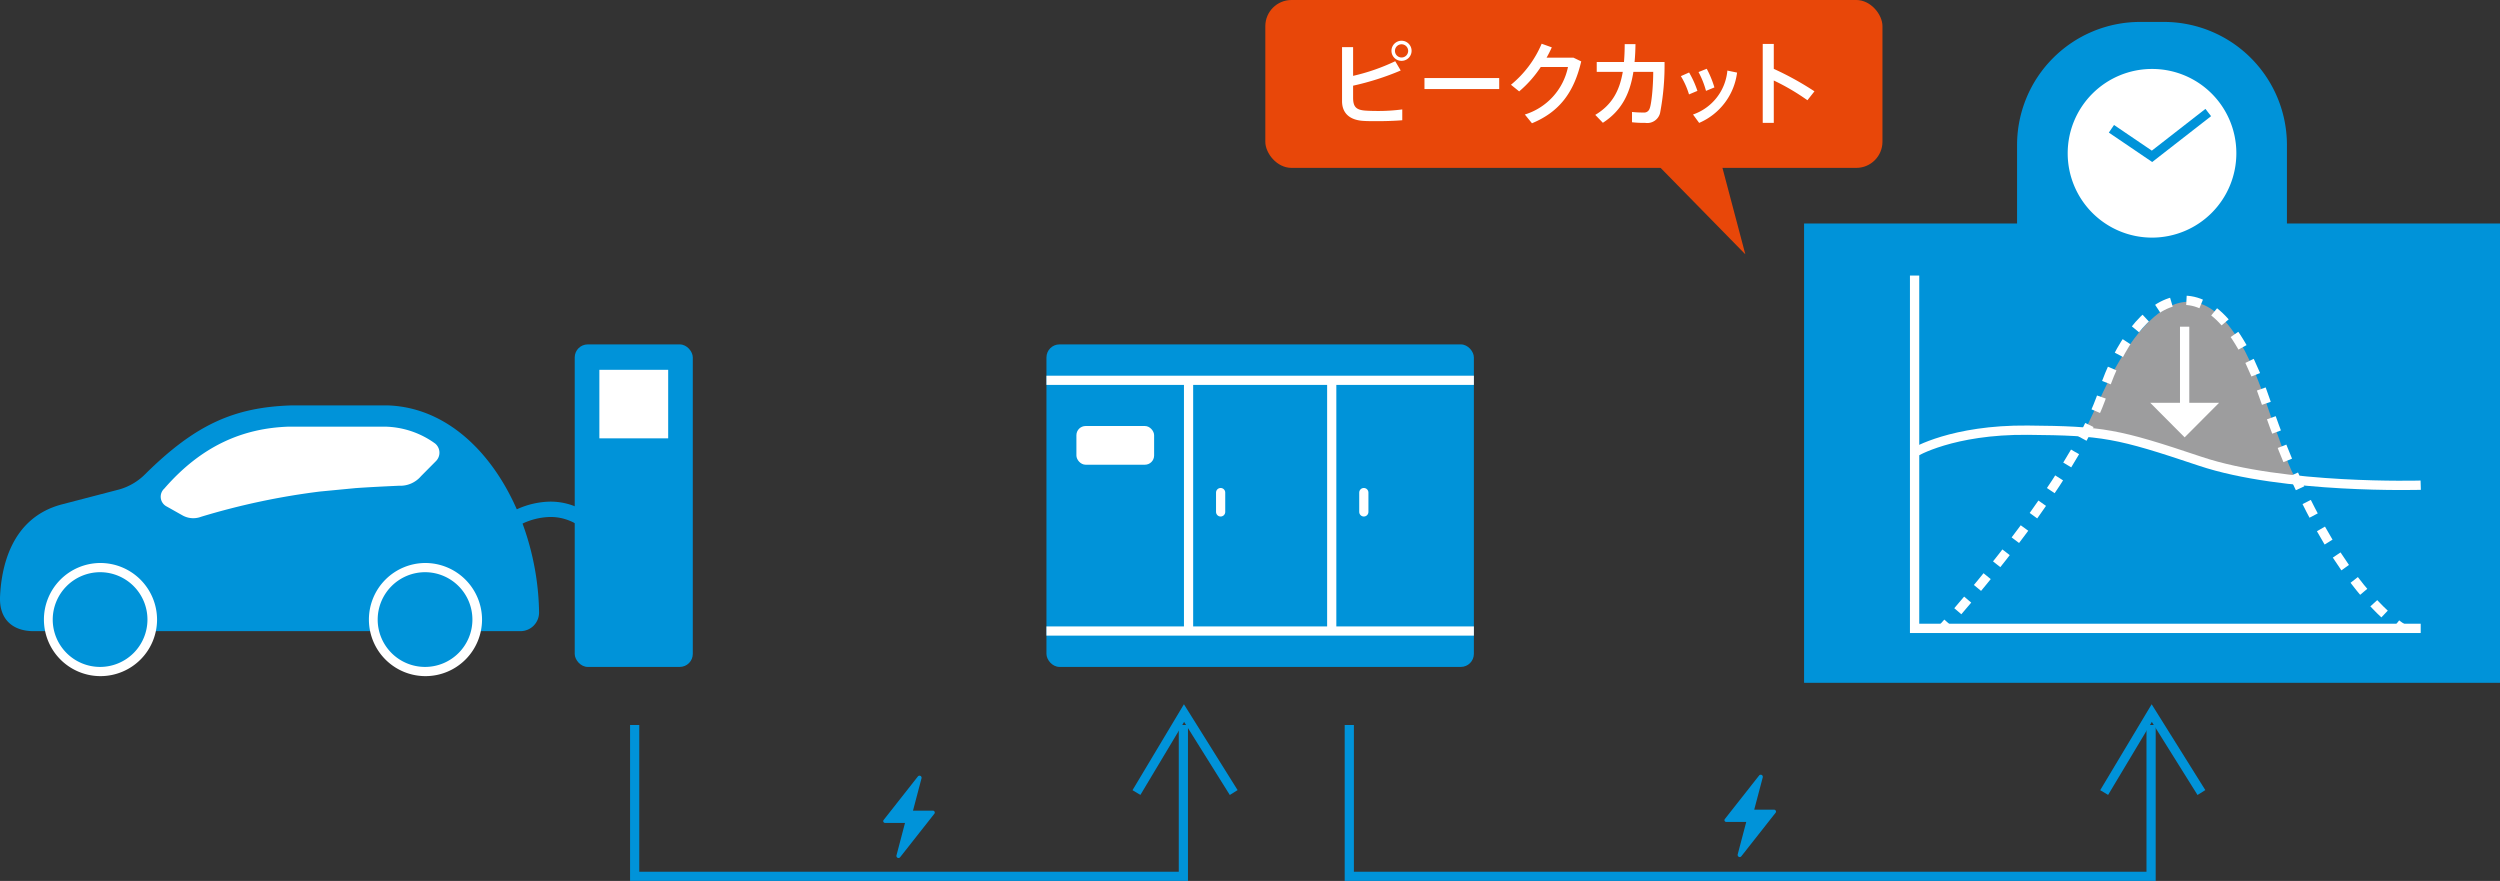 <svg xmlns="http://www.w3.org/2000/svg" width="465" height="163.856" viewBox="0 0 465 163.856"><rect x="0" y="0" width="465" height="163.856" fill="#333333" stroke="none"/><defs><style>.a,.n{fill:#0093d9;}.b,.c,.e,.f,.g,.i,.j,.o{fill:none;stroke-miterlimit:10;}.b,.c,.g,.i,.j{stroke:#fff;}.b,.c,.e,.f{stroke-width:1.712px;}.c{stroke-linecap:round;}.d,.k{fill:#fff;}.e,.f,.o{stroke:#0093d9;}.f,.g,.h,.k,.m,.n{fill-rule:evenodd;}.g,.i,.j{stroke-width:1.73px;}.h{fill:#9d9d9e;}.j{stroke-dasharray:2.834 2.834;}.l,.m{fill:#e84709;}.o{stroke-width:2.854px;}</style></defs><rect class="a" x="335.557" y="41.572" width="129.443" height="85.43"/><rect class="a" x="194.64" y="64.059" width="79.501" height="59.988" rx="2.425"/><line class="b" x1="194.64" y1="70.737" x2="274.142" y2="70.737"/><line class="b" x1="194.64" y1="117.371" x2="274.142" y2="117.371"/><line class="b" x1="221.072" y1="70.737" x2="221.072" y2="117.371"/><line class="c" x1="227.038" y1="91.619" x2="227.038" y2="95.216"/><line class="c" x1="253.671" y1="91.619" x2="253.671" y2="95.216"/><line class="b" x1="247.702" y1="70.737" x2="247.702" y2="117.371"/><rect class="d" x="200.212" y="79.239" width="14.454" height="7.199" rx="1.712"/><polyline class="e" points="229.469 147.413 220.227 132.631 211.38 147.413"/><polyline class="f" points="220.107 134.847 220.107 163 118.048 163 118.048 134.847"/><polyline class="e" points="409.464 147.413 400.224 132.631 391.373 147.413"/><polyline class="f" points="400.102 134.847 400.102 163 250.968 163 250.968 134.847"/><path class="a" d="M173.786,151.362l-6.369,8.088a.377.377,0,0,1-.3.142.428.428,0,0,1-.171-.046.4.4,0,0,1-.21-.32.323.323,0,0,1,.012-.137l1.584-6.026h-3.667a.36.36,0,0,1-.346-.184.322.322,0,0,1-.036-.192.367.367,0,0,1,.079-.178l6.367-8.091a.385.385,0,0,1,.474-.1.379.379,0,0,1,.21.309.29.29,0,0,1-.012.137l-1.584,6.015h3.669a.364.364,0,0,1,.346.2.378.378,0,0,1,.037.195A.382.382,0,0,1,173.786,151.362Z"/><path class="a" d="M330.253,151.18l-6.369,8.09a.382.382,0,0,1-.3.144.36.36,0,0,1-.169-.051.379.379,0,0,1-.211-.315.484.484,0,0,1,.01-.141l1.588-6.026h-3.671a.359.359,0,0,1-.346-.182.322.322,0,0,1-.035-.192.38.38,0,0,1,.078-.176l6.37-8.093a.385.385,0,0,1,.682.213.343.343,0,0,1-.008.135l-1.588,6.013h3.669a.365.365,0,0,1,.346.2.429.429,0,0,1,.039.2A.381.381,0,0,1,330.253,151.18Z"/><polyline class="g" points="356.115 51.253 356.115 116.877 450.251 116.877"/><path class="h" d="M427.247,89.315s-12.3-1.057-21.743-4.762c-6.894-2.7-18.013-3.785-18.013-3.785.138-.38,1.987-4.216,3.709-7.9,7.878-16.83,20.259-27.961,30.224,1.807q1.224,3.658,2.482,6.927S426.186,88.26,427.247,89.315Z"/><path class="i" d="M361.341,116.877s.34-.373.949-1.06"/><path class="j" d="M364.154,113.687c6.521-7.546,22.46-26.9,27.046-40.816,5.813-17.642,20.259-27.962,30.224,1.806,8.645,25.834,18.757,36.719,23.187,40.5"/><path class="i" d="M445.714,116.067a11.97,11.97,0,0,0,1.169.81"/><path class="g" d="M356.115,84.146s6.979-4.257,21.032-4.132,16.6.582,32.1,5.782,41.005,4.447,41.005,4.447"/><line class="i" x1="406.343" y1="60.765" x2="406.343" y2="76.644"/><polygon class="k" points="412.746 74.92 406.343 81.349 399.943 74.92 412.746 74.92"/><rect class="l" x="235.349" width="114.788" height="31.226" rx="4.868"/><polygon class="m" points="319.535 28.049 324.631 47.301 305.759 28.049 319.535 28.049"/><path class="d" d="M260.533,13.112a50.392,50.392,0,0,1-8.856,2.826v2.234c0,1.725.594,2.267,2.261,2.4.493.034,1.309.069,2.209.069a33.835,33.835,0,0,0,4.675-.289v2.014c-1.411.118-3.111.169-4.641.169-1.036,0-1.954,0-2.618-.051-2.5-.151-3.943-1.421-3.943-3.672V8.763h2.057V14.11a37.545,37.545,0,0,0,7.836-2.724Zm2.023-3.655a1.871,1.871,0,1,1,0-.017Zm-3.094.017a1.228,1.228,0,1,0,0-.017Z"/><path class="d" d="M278.851,14.517v2.047h-13.9V14.517Z"/><path class="d" d="M292.664,10.726l1.444.694c-1.342,5.753-4.045,9.392-9.162,11.507L283.621,21.3a11.718,11.718,0,0,0,8.023-8.834h-5.066A21.158,21.158,0,0,1,282.566,17l-1.529-1.235a19.79,19.79,0,0,0,5.711-7.632l1.887.676c-.272.61-.595,1.253-.969,1.913Z"/><path class="d" d="M302.058,11.538c.085-1.032.136-2.148.136-3.333H304.2c-.017,1.167-.069,2.284-.171,3.333h5.576a47.21,47.21,0,0,1-.833,9.493,2.457,2.457,0,0,1-2.737,1.828,20.366,20.366,0,0,1-2.481-.119V20.828a19.684,19.684,0,0,0,2.141.1,1.044,1.044,0,0,0,1.105-.659c.374-.762.7-4.2.7-6.905h-3.688c-.646,4.129-2.227,7.242-5.678,9.476L296.72,21.37c3.077-1.845,4.5-4.417,5.117-8h-4.845V11.538Z"/><path class="d" d="M314.172,13.484a17.626,17.626,0,0,1,1.547,3.418l-1.564.66a14.678,14.678,0,0,0-1.513-3.4Zm8.924.017a11.788,11.788,0,0,1-7.054,9.358L314.9,21.3a9.541,9.541,0,0,0,6.391-8.174Zm-5.643-.711a18.635,18.635,0,0,1,1.427,3.47l-1.564.642a16.317,16.317,0,0,0-1.393-3.5Z"/><path class="d" d="M337.489,16.987l-1.309,1.659a41.19,41.19,0,0,0-6.256-3.672v7.885h-2.056V8.171h2.056v4.637A56.266,56.266,0,0,1,337.489,16.987Z"/><path class="n" d="M7.8,117.394H6.282C2.556,117.41-.1,115.386,0,111.143c.206-5.132,1.794-14.725,11.445-17.31h0l10.783-2.809a11.065,11.065,0,0,0,4.807-2.861C36.355,78.946,43.554,75.75,54.2,75.405H72.1c16.843.542,27.95,20.121,28.167,38.531a3.466,3.466,0,0,1-3.473,3.458H7.8Z"/><path class="n" d="M79.105,124.9a9.665,9.665,0,1,1,9.7-9.666A9.7,9.7,0,0,1,79.105,124.9Z"/><path class="d" d="M79.106,106.43a8.809,8.809,0,1,1-8.856,8.807,8.822,8.822,0,0,1,8.856-8.807m0-1.712a10.521,10.521,0,1,0,10.553,10.519,10.556,10.556,0,0,0-10.553-10.519Z"/><path class="n" d="M18.651,124.9a9.665,9.665,0,1,1,9.705-9.666A9.693,9.693,0,0,1,18.651,124.9Z"/><path class="d" d="M18.651,106.43a8.809,8.809,0,1,1-8.843,8.807,8.829,8.829,0,0,1,8.843-8.807m0-1.712a10.521,10.521,0,1,0,10.561,10.519,10.55,10.55,0,0,0-10.561-10.519Z"/><path class="k" d="M66.151,90.787c2.608-.182,5.245-.309,8.055-.44a5.066,5.066,0,0,0,4.1-1.777l2.808-2.831a2.213,2.213,0,0,0-.161-3.229,16.377,16.377,0,0,0-9.413-3.155H53.755c-8.637.276-16.321,3.607-23.193,11.518h0a2.044,2.044,0,0,0,.407,3.316c.768.425,2.252,1.27,2.943,1.654a4.1,4.1,0,0,0,3.5.274,132.056,132.056,0,0,1,22.1-4.694Z"/><rect class="a" x="106.897" y="64.059" width="21.963" height="59.988" rx="2.425"/><rect class="d" x="111.484" y="68.786" width="12.797" height="12.746"/><path class="o" d="M92.188,99.379a14.065,14.065,0,0,1,10.2-4.65c6.4,0,9.857,5.512,9.857,5.512"/><path class="a" d="M375.175,54.073V26.907A22.9,22.9,0,0,1,398,4.079h4.542a22.9,22.9,0,0,1,22.828,22.828V54.073"/><path class="d" d="M415.961,28.451a15.685,15.685,0,1,1-15.686-15.625A15.652,15.652,0,0,1,415.961,28.451Z"/><polyline class="e" points="392.726 23.955 400.275 29.077 410.735 20.931"/></svg>